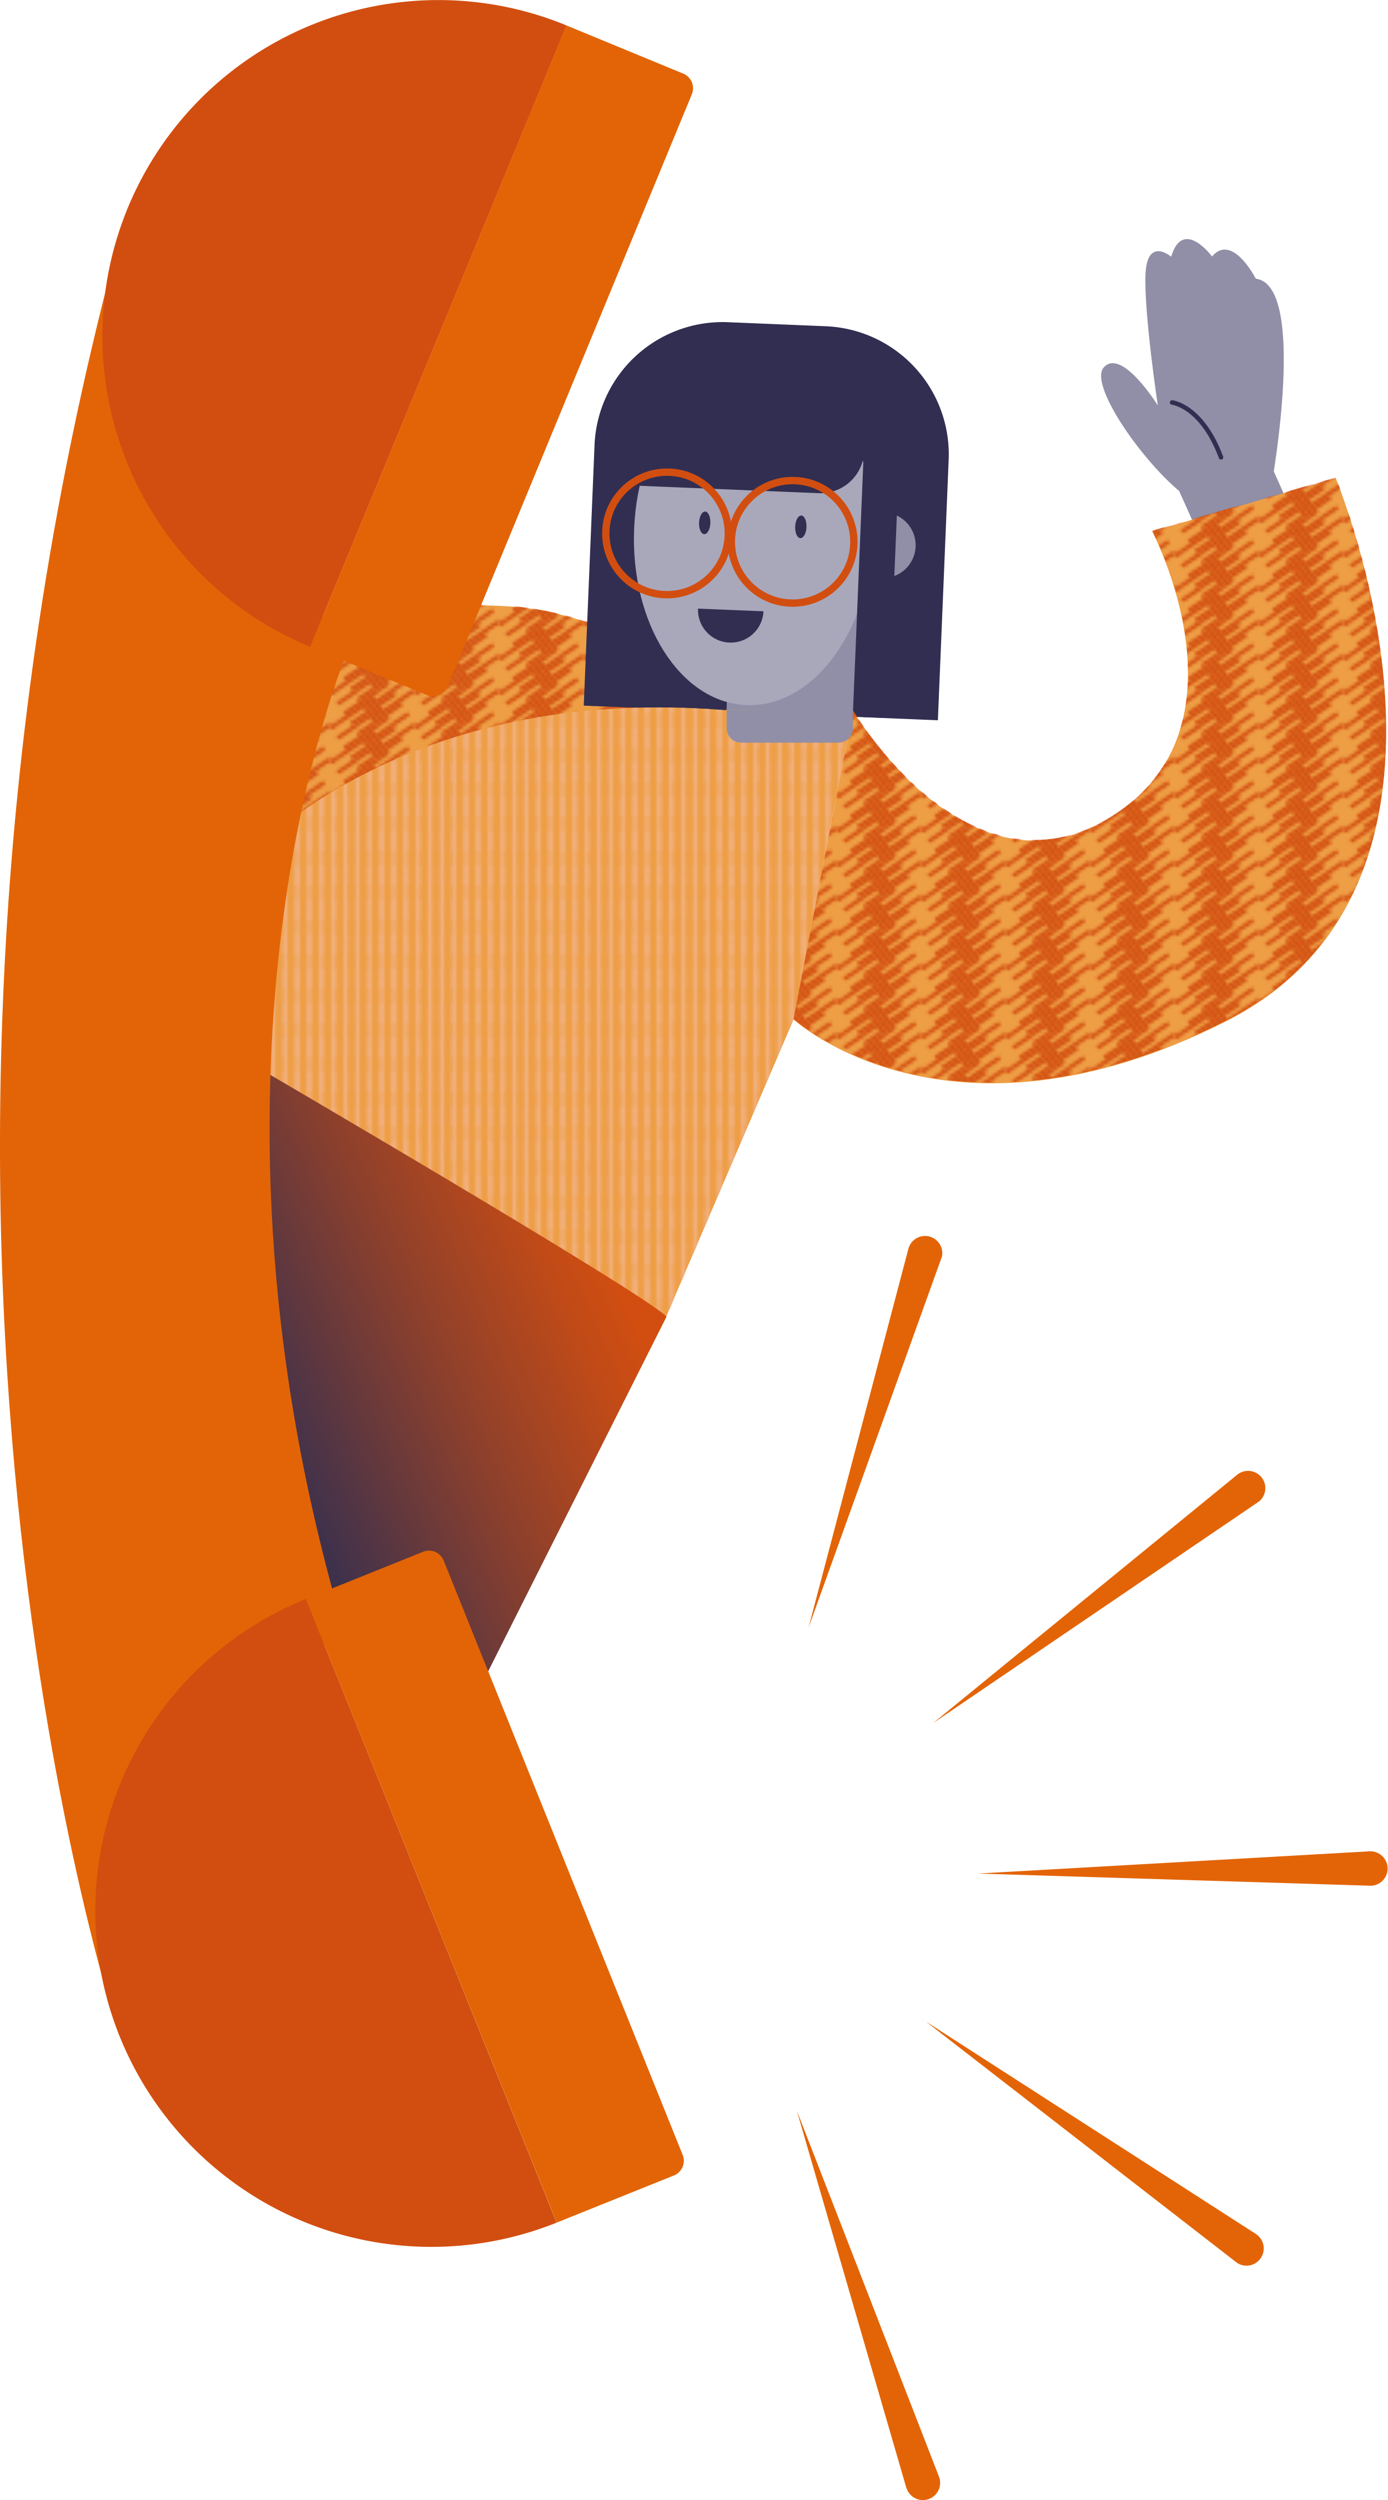 <svg xmlns="http://www.w3.org/2000/svg" xmlns:xlink="http://www.w3.org/1999/xlink" viewBox="0 0 443.85 799.28"><defs><linearGradient id="a7b1361e-d1da-42e3-a8ab-01d0cd3acb0c" x1="-4539.5" y1="-3871.16" x2="-4572.5" y2="-3924.03" gradientTransform="translate(-4936.06 -2501) rotate(169.05)" gradientUnits="userSpaceOnUse"><stop offset="0.01" stop-color="#10133e"></stop><stop offset="1" stop-color="#35355a"></stop></linearGradient><linearGradient id="a0f0e174-c21e-4a3e-8ff8-d1c897755bd0" x1="-4539.5" y1="-3871.16" x2="-4572.5" y2="-3924.03" gradientTransform="translate(-2128.18 -4946.79) rotate(-154.95)" xlink:href="#a7b1361e-d1da-42e3-a8ab-01d0cd3acb0c"></linearGradient><linearGradient id="a6f531ba-7bae-4f08-ae4a-9a73d4dac06a" x1="-4539.5" y1="-3871.16" x2="-4572.5" y2="-3924.03" gradientTransform="translate(1581.05 -5275.05) rotate(-118.95)" xlink:href="#a7b1361e-d1da-42e3-a8ab-01d0cd3acb0c"></linearGradient><linearGradient id="f02f35cc-eff7-4ac5-85d7-4468c1e0fe17" x1="-4539.5" y1="-3871.16" x2="-4572.5" y2="-3924.03" gradientTransform="matrix(0.12, -0.99, 0.99, 0.12, 4774.82, -3360.38)" xlink:href="#a7b1361e-d1da-42e3-a8ab-01d0cd3acb0c"></linearGradient><linearGradient id="bbb29e54-8d73-48a5-a6ca-b09ecae8a668" x1="-4539.5" y1="-3871.16" x2="-4572.5" y2="-3924.03" gradientTransform="translate(6233.22 65.87) rotate(-46.95)" xlink:href="#a7b1361e-d1da-42e3-a8ab-01d0cd3acb0c"></linearGradient><pattern id="af7d2fbc-25b8-4c27-a748-460901107cd9" data-name="New Pattern Swatch 7" width="26.55" height="10.88" patternTransform="translate(25.04 1.16)" patternUnits="userSpaceOnUse" viewBox="0 0 26.55 10.88"><rect width="26.55" height="10.88" fill="none"></rect><line x1="40.03" y1="2.23" x2="26.67" y2="11.28" fill="#fff" stroke="#d24e10" stroke-linecap="round" stroke-linejoin="round" stroke-width="1.22"></line><line x1="13.48" y1="2.23" x2="0.12" y2="11.28" fill="#fff" stroke="#d24e10" stroke-linecap="round" stroke-linejoin="round" stroke-width="1.22"></line><line x1="15.64" y1="5.42" x2="2.28" y2="14.47" fill="#fff" stroke="#d24e10" stroke-linecap="round" stroke-linejoin="round" stroke-width="1.22"></line><line x1="17.8" y1="8.6" x2="4.44" y2="17.65" fill="#fff" stroke="#d24e10" stroke-linecap="round" stroke-linejoin="round" stroke-width="1.22"></line><line x1="40.03" y1="-8.64" x2="26.67" y2="0.41" fill="#fff" stroke="#d24e10" stroke-linecap="round" stroke-linejoin="round" stroke-width="1.22"></line><line x1="13.48" y1="-8.64" x2="0.12" y2="0.41" fill="#fff" stroke="#d24e10" stroke-linecap="round" stroke-linejoin="round" stroke-width="1.22"></line><line x1="15.64" y1="-5.46" x2="2.28" y2="3.59" fill="#fff" stroke="#d24e10" stroke-linecap="round" stroke-linejoin="round" stroke-width="1.22"></line><line x1="17.8" y1="-2.27" x2="4.44" y2="6.78" fill="#fff" stroke="#d24e10" stroke-linecap="round" stroke-linejoin="round" stroke-width="1.22"></line><line x1="19.95" y1="0.91" x2="6.6" y2="9.96" fill="#fff" stroke="#d24e10" stroke-linecap="round" stroke-linejoin="round" stroke-width="1.22"></line><line x1="22.11" y1="4.1" x2="8.75" y2="13.15" fill="#fff" stroke="#d24e10" stroke-linecap="round" stroke-linejoin="round" stroke-width="1.22"></line><line x1="24.27" y1="7.28" x2="10.91" y2="16.33" fill="#fff" stroke="#d24e10" stroke-linecap="round" stroke-linejoin="round" stroke-width="1.22"></line><line x1="26.43" y1="10.47" x2="13.07" y2="19.52" fill="#fff" stroke="#d24e10" stroke-linecap="round" stroke-linejoin="round" stroke-width="1.22"></line><line x1="-0.12" y1="10.47" x2="-13.48" y2="19.52" fill="#fff" stroke="#d24e10" stroke-linecap="round" stroke-linejoin="round" stroke-width="1.22"></line><line x1="22.11" y1="-6.78" x2="8.75" y2="2.27" fill="#fff" stroke="#d24e10" stroke-linecap="round" stroke-linejoin="round" stroke-width="1.22"></line><line x1="24.27" y1="-3.59" x2="10.91" y2="5.46" fill="#fff" stroke="#d24e10" stroke-linecap="round" stroke-linejoin="round" stroke-width="1.22"></line><line x1="26.43" y1="-0.41" x2="13.07" y2="8.64" fill="#fff" stroke="#d24e10" stroke-linecap="round" stroke-linejoin="round" stroke-width="1.22"></line><line x1="-0.12" y1="-0.41" x2="-13.48" y2="8.64" fill="#fff" stroke="#d24e10" stroke-linecap="round" stroke-linejoin="round" stroke-width="1.22"></line></pattern><pattern id="f121051e-2ca7-45fa-9eed-afc80dec24e4" data-name="New Pattern Swatch 8" width="26.55" height="10.88" patternTransform="translate(-3.08 4.94)" patternUnits="userSpaceOnUse" viewBox="0 0 26.55 10.88"><rect width="26.55" height="10.88" fill="none"></rect><line x1="1.73" y1="8.25" x2="1.73" y2="24.38" fill="#fff" stroke="#f1b182" stroke-linecap="round" stroke-linejoin="round" stroke-width="1.22"></line><line x1="5.58" y1="8.25" x2="5.58" y2="24.38" fill="#fff" stroke="#f1b182" stroke-linecap="round" stroke-linejoin="round" stroke-width="1.22"></line><line x1="9.43" y1="8.25" x2="9.43" y2="24.38" fill="#fff" stroke="#f1b182" stroke-linecap="round" stroke-linejoin="round" stroke-width="1.22"></line><line x1="13.27" y1="8.25" x2="13.27" y2="24.38" fill="#fff" stroke="#f1b182" stroke-linecap="round" stroke-linejoin="round" stroke-width="1.22"></line><line x1="17.12" y1="8.25" x2="17.12" y2="24.38" fill="#fff" stroke="#f1b182" stroke-linecap="round" stroke-linejoin="round" stroke-width="1.22"></line><line x1="20.97" y1="8.25" x2="20.97" y2="24.38" fill="#fff" stroke="#f1b182" stroke-linecap="round" stroke-linejoin="round" stroke-width="1.22"></line><line x1="24.82" y1="8.25" x2="24.82" y2="24.38" fill="#fff" stroke="#f1b182" stroke-linecap="round" stroke-linejoin="round" stroke-width="1.22"></line><line x1="1.73" y1="-2.63" x2="1.73" y2="13.51" fill="#fff" stroke="#f1b182" stroke-linecap="round" stroke-linejoin="round" stroke-width="1.22"></line><line x1="5.58" y1="-2.63" x2="5.58" y2="13.51" fill="#fff" stroke="#f1b182" stroke-linecap="round" stroke-linejoin="round" stroke-width="1.22"></line><line x1="9.43" y1="-2.63" x2="9.43" y2="13.51" fill="#fff" stroke="#f1b182" stroke-linecap="round" stroke-linejoin="round" stroke-width="1.22"></line><line x1="13.27" y1="-2.63" x2="13.27" y2="13.51" fill="#fff" stroke="#f1b182" stroke-linecap="round" stroke-linejoin="round" stroke-width="1.22"></line><line x1="17.12" y1="-2.63" x2="17.12" y2="13.51" fill="#fff" stroke="#f1b182" stroke-linecap="round" stroke-linejoin="round" stroke-width="1.22"></line><line x1="20.97" y1="-2.63" x2="20.97" y2="13.51" fill="#fff" stroke="#f1b182" stroke-linecap="round" stroke-linejoin="round" stroke-width="1.22"></line><line x1="24.82" y1="-2.63" x2="24.82" y2="13.51" fill="#fff" stroke="#f1b182" stroke-linecap="round" stroke-linejoin="round" stroke-width="1.22"></line><line x1="1.73" y1="-13.51" x2="1.73" y2="2.63" fill="#fff" stroke="#f1b182" stroke-linecap="round" stroke-linejoin="round" stroke-width="1.22"></line><line x1="5.58" y1="-13.51" x2="5.58" y2="2.63" fill="#fff" stroke="#f1b182" stroke-linecap="round" stroke-linejoin="round" stroke-width="1.22"></line><line x1="9.43" y1="-13.51" x2="9.43" y2="2.63" fill="#fff" stroke="#f1b182" stroke-linecap="round" stroke-linejoin="round" stroke-width="1.22"></line><line x1="13.27" y1="-13.51" x2="13.27" y2="2.63" fill="#fff" stroke="#f1b182" stroke-linecap="round" stroke-linejoin="round" stroke-width="1.22"></line><line x1="17.12" y1="-13.51" x2="17.12" y2="2.63" fill="#fff" stroke="#f1b182" stroke-linecap="round" stroke-linejoin="round" stroke-width="1.22"></line><line x1="20.97" y1="-13.51" x2="20.97" y2="2.63" fill="#fff" stroke="#f1b182" stroke-linecap="round" stroke-linejoin="round" stroke-width="1.22"></line><line x1="24.82" y1="-13.51" x2="24.82" y2="2.63" fill="#fff" stroke="#f1b182" stroke-linecap="round" stroke-linejoin="round" stroke-width="1.22"></line></pattern><linearGradient id="a99d6b14-479e-4f66-9a83-161b058fb367" x1="68.67" y1="459.34" x2="209.64" y2="396.7" gradientUnits="userSpaceOnUse"><stop offset="0.05" stop-color="#312e51"></stop><stop offset="0.11" stop-color="#3e314c"></stop><stop offset="0.49" stop-color="#8d402c"></stop><stop offset="0.77" stop-color="#bf4a18"></stop><stop offset="0.9" stop-color="#d24e10"></stop></linearGradient></defs><g id="e4d2327e-2947-4f62-a04e-a9df815b79c3" data-name="Layer 2"><g id="ef399dce-d521-48f8-a6f4-a2488ede6bca" data-name="Layer 1"><g id="abe17e26-4bdf-44f8-991d-3cfbeb4f589d" data-name="&lt;Radial Repeat&gt;"><line x1="295.77" y1="400.69" x2="258.54" y2="520.41" fill="url(#a7b1361e-d1da-42e3-a8ab-01d0cd3acb0c)"></line><path d="M301,402.32,258.54,520.41l32-121.35a5.51,5.51,0,0,1,10.65,2.8A3.1,3.1,0,0,1,301,402.32Z" fill="#e36406"></path></g><g id="feb8dc58-3735-4019-9210-4f28974b1335" data-name="&lt;Radial Repeat&gt;"><line x1="398.89" y1="475.92" x2="298.4" y2="550.89" fill="url(#a0f0e174-c21e-4a3e-8ff8-d1c897755bd0)"></line><path d="M402.18,480.33,298.4,550.89l97.21-79.38a5.5,5.5,0,0,1,7,8.53C402.45,480.14,402.31,480.24,402.18,480.33Z" fill="#e36406"></path></g><g id="a6ca72ae-137a-452a-b6cf-367de930fe42" data-name="&lt;Radial Repeat&gt;"><line x1="438.1" y1="597.39" x2="312.74" y2="598.98" fill="url(#a6f531ba-7bae-4f08-ae4a-9a73d4dac06a)"></line><path d="M438.17,602.89,312.74,599,438,591.89a5.51,5.51,0,0,1,.63,11Z" fill="#e36406"></path></g><g id="a806670a-01dd-416d-8971-de7b06bfec71" data-name="&lt;Radial Repeat&gt;"><line x1="398.43" y1="718.72" x2="296.07" y2="646.31" fill="url(#f02f35cc-eff7-4ac5-85d7-4468c1e0fe17)"></line><path d="M395.25,723.21l-99.18-76.9L401.6,714.23a5.5,5.5,0,1,1-6,9.25Z" fill="#e36406"></path></g><g id="abc5e3fd-ff17-4dcc-a267-861fd70ad1e3" data-name="&lt;Radial Repeat&gt;"><line x1="295.01" y1="793.54" x2="254.76" y2="674.8" fill="url(#bbb29e54-8d73-48a5-a6ca-b09ecae8a668)"></line><path d="M289.8,795.31l-35-120.51,45.46,117a5.5,5.5,0,0,1-10.26,4C289.9,795.62,289.85,795.46,289.8,795.31Z" fill="#e36406"></path></g><path d="M406.7,154.54s11.38-63.43-5.12-65.44c0,0-7.51-14.75-14-7.11,0,0-9.31-12.55-13.06.08,0,0-7.64-6.52-8.21,5.52s3.92,42,3.92,42S358.75,111.15,353,117.41,370.87,155.24,383,161,406.7,154.54,406.7,154.54Z" fill="#908fa7"></path><path d="M381.63,143.25h30.19a0,0,0,0,1,0,0V184.6a0,0,0,0,1,0,0H384a2.36,2.36,0,0,1-2.36-2.36v-39A0,0,0,0,1,381.63,143.25Z" transform="translate(825.8 151.58) rotate(155.9)" fill="#908fa7"></path><path d="M374.82,128.68s9.46,1,15.64,17.54" fill="none" stroke="#312e51" stroke-linecap="round" stroke-linejoin="round" stroke-width="1.44"></path><path d="M232,225.37s-67.16-68.78-150-4l-1,78.69s19.82-33.27,58.93-36.36Z" fill="#ee9e45"></path><path d="M232,225.17s-67.16-68.78-150-4l-1,78.68s19.82-33.27,58.93-36.36Z" fill="url(#af7d2fbc-25b8-4c27-a748-460901107cd9)"></path><path d="M230.23,103.61h31.3a41,41,0,0,1,41,41V228a0,0,0,0,1,0,0H189.19a0,0,0,0,1,0,0v-83.3A41,41,0,0,1,230.23,103.61Z" transform="translate(7.07 -10.03) rotate(2.37)" fill="#312e51"></path><polygon points="233.32 203.32 232.32 227.36 278.36 229.26 280.21 184.61 233.32 203.32" fill="#908fa7"></polygon><ellipse cx="240.89" cy="170.6" rx="54.86" ry="38.14" transform="translate(60.39 404.18) rotate(-87.61)" fill="#a9a8bb"></ellipse><path d="M282.58,163.82l-.87,21a10.51,10.51,0,1,0,.87-21Z" fill="#908fa7"></path><path d="M223.68,112.92l39.91,1.65A14,14,0,0,1,277,129.1l-.1,2.46a5,5,0,0,1,5-3.61l1.4.06a5,5,0,0,1,4.8,5.2l-4,96.37-11.4-.47,3.43-82.84a14,14,0,0,1-14.29,11.41l-60-2.48,1-23.07A20.11,20.11,0,0,1,223.68,112.92Z" fill="#312e51"></path><circle cx="213.31" cy="170.54" r="19.59" fill="none" stroke="#d24e10" stroke-miterlimit="10" stroke-width="2.35"></circle><circle cx="253.46" cy="173.23" r="19.59" fill="none" stroke="#d24e10" stroke-miterlimit="10" stroke-width="2.35"></circle><ellipse cx="225.36" cy="167.17" rx="3.62" ry="1.81" transform="translate(49 385.42) rotate(-87.63)" fill="#312e51"></ellipse><ellipse cx="256.09" cy="168.45" rx="3.62" ry="1.81" transform="translate(77.19 417.34) rotate(-87.63)" fill="#312e51"></ellipse><path d="M233.24,205.44a10.47,10.47,0,0,0,10.9-10l-20.93-.86A10.46,10.46,0,0,0,233.24,205.44Z" fill="#312e51"></path><path d="M231.24,227l41.46.18L253.8,325.9l-40.76,95S73.39,407.62,56,300.16C56,300.16,103.88,217.1,231.24,227Z" fill="#ee9e45"></path><path d="M231.36,227l41.45.18-19,98.54-40.65,95.19S73.5,407.62,56.09,300.16C56.09,300.16,104,217.1,231.36,227Z" fill="url(#f121051e-2ca7-45fa-9eed-afc80dec24e4)"></path><path d="M272.73,227.22s36.69,62.75,82.69,34,13-91.36,13-91.36l58.7-17S480.9,281.68,392,326.56s-138.24-.62-138.24-.62Z" fill="#ee9e45"></path><path d="M80.41,340.13s124.92,72.92,132.74,80.81L156,534.56S3.92,514.48,80.41,340.13Z" fill="url(#a99d6b14-479e-4f66-9a83-161b058fb367)"></path><path d="M272.74,227s36.69,62.74,82.7,34,13-91.36,13-91.36l58.7-17S480.91,281.48,392,326.36s-138.24-.62-138.24-.62Z" fill="url(#af7d2fbc-25b8-4c27-a748-460901107cd9)"></path><path d="M232.33,227h40.39a0,0,0,0,1,0,0v5.8a4.64,4.64,0,0,1-4.64,4.64H237a4.64,4.64,0,0,1-4.64-4.64V227A0,0,0,0,1,232.33,227Z" fill="#908fa7"></path><path d="M38.24,651S-49.52,389.28,40.85,66.5L110,211.26s-52.62,127.12-1.37,305.29Z" fill="#e36406"></path><path d="M40.85,66.5A107.47,107.47,0,0,0,99.2,206.82l82-198.67A107.47,107.47,0,0,0,40.85,66.5Z" fill="#d24e10"></path><path d="M53.73,93.43H268.65a0,0,0,0,1,0,0v40.39a5.05,5.05,0,0,1-5.05,5.05H58.79a5.05,5.05,0,0,1-5.05-5.05V93.43a0,0,0,0,1,0,0Z" transform="translate(-7.67 220.85) rotate(-67.58)" fill="#e36406"></path><path d="M38.24,651a107.46,107.46,0,0,1,59.6-139.8L178,710.61A107.46,107.46,0,0,1,38.24,651Z" fill="#d24e10"></path><path d="M56.61,579.71H261.43a5.05,5.05,0,0,1,5.05,5.05v40.39a0,0,0,0,1,0,0H51.56a0,0,0,0,1,0,0V584.76A5.05,5.05,0,0,1,56.61,579.71Z" transform="translate(658.59 230.09) rotate(68.09)" fill="#e36406"></path></g></g></svg>